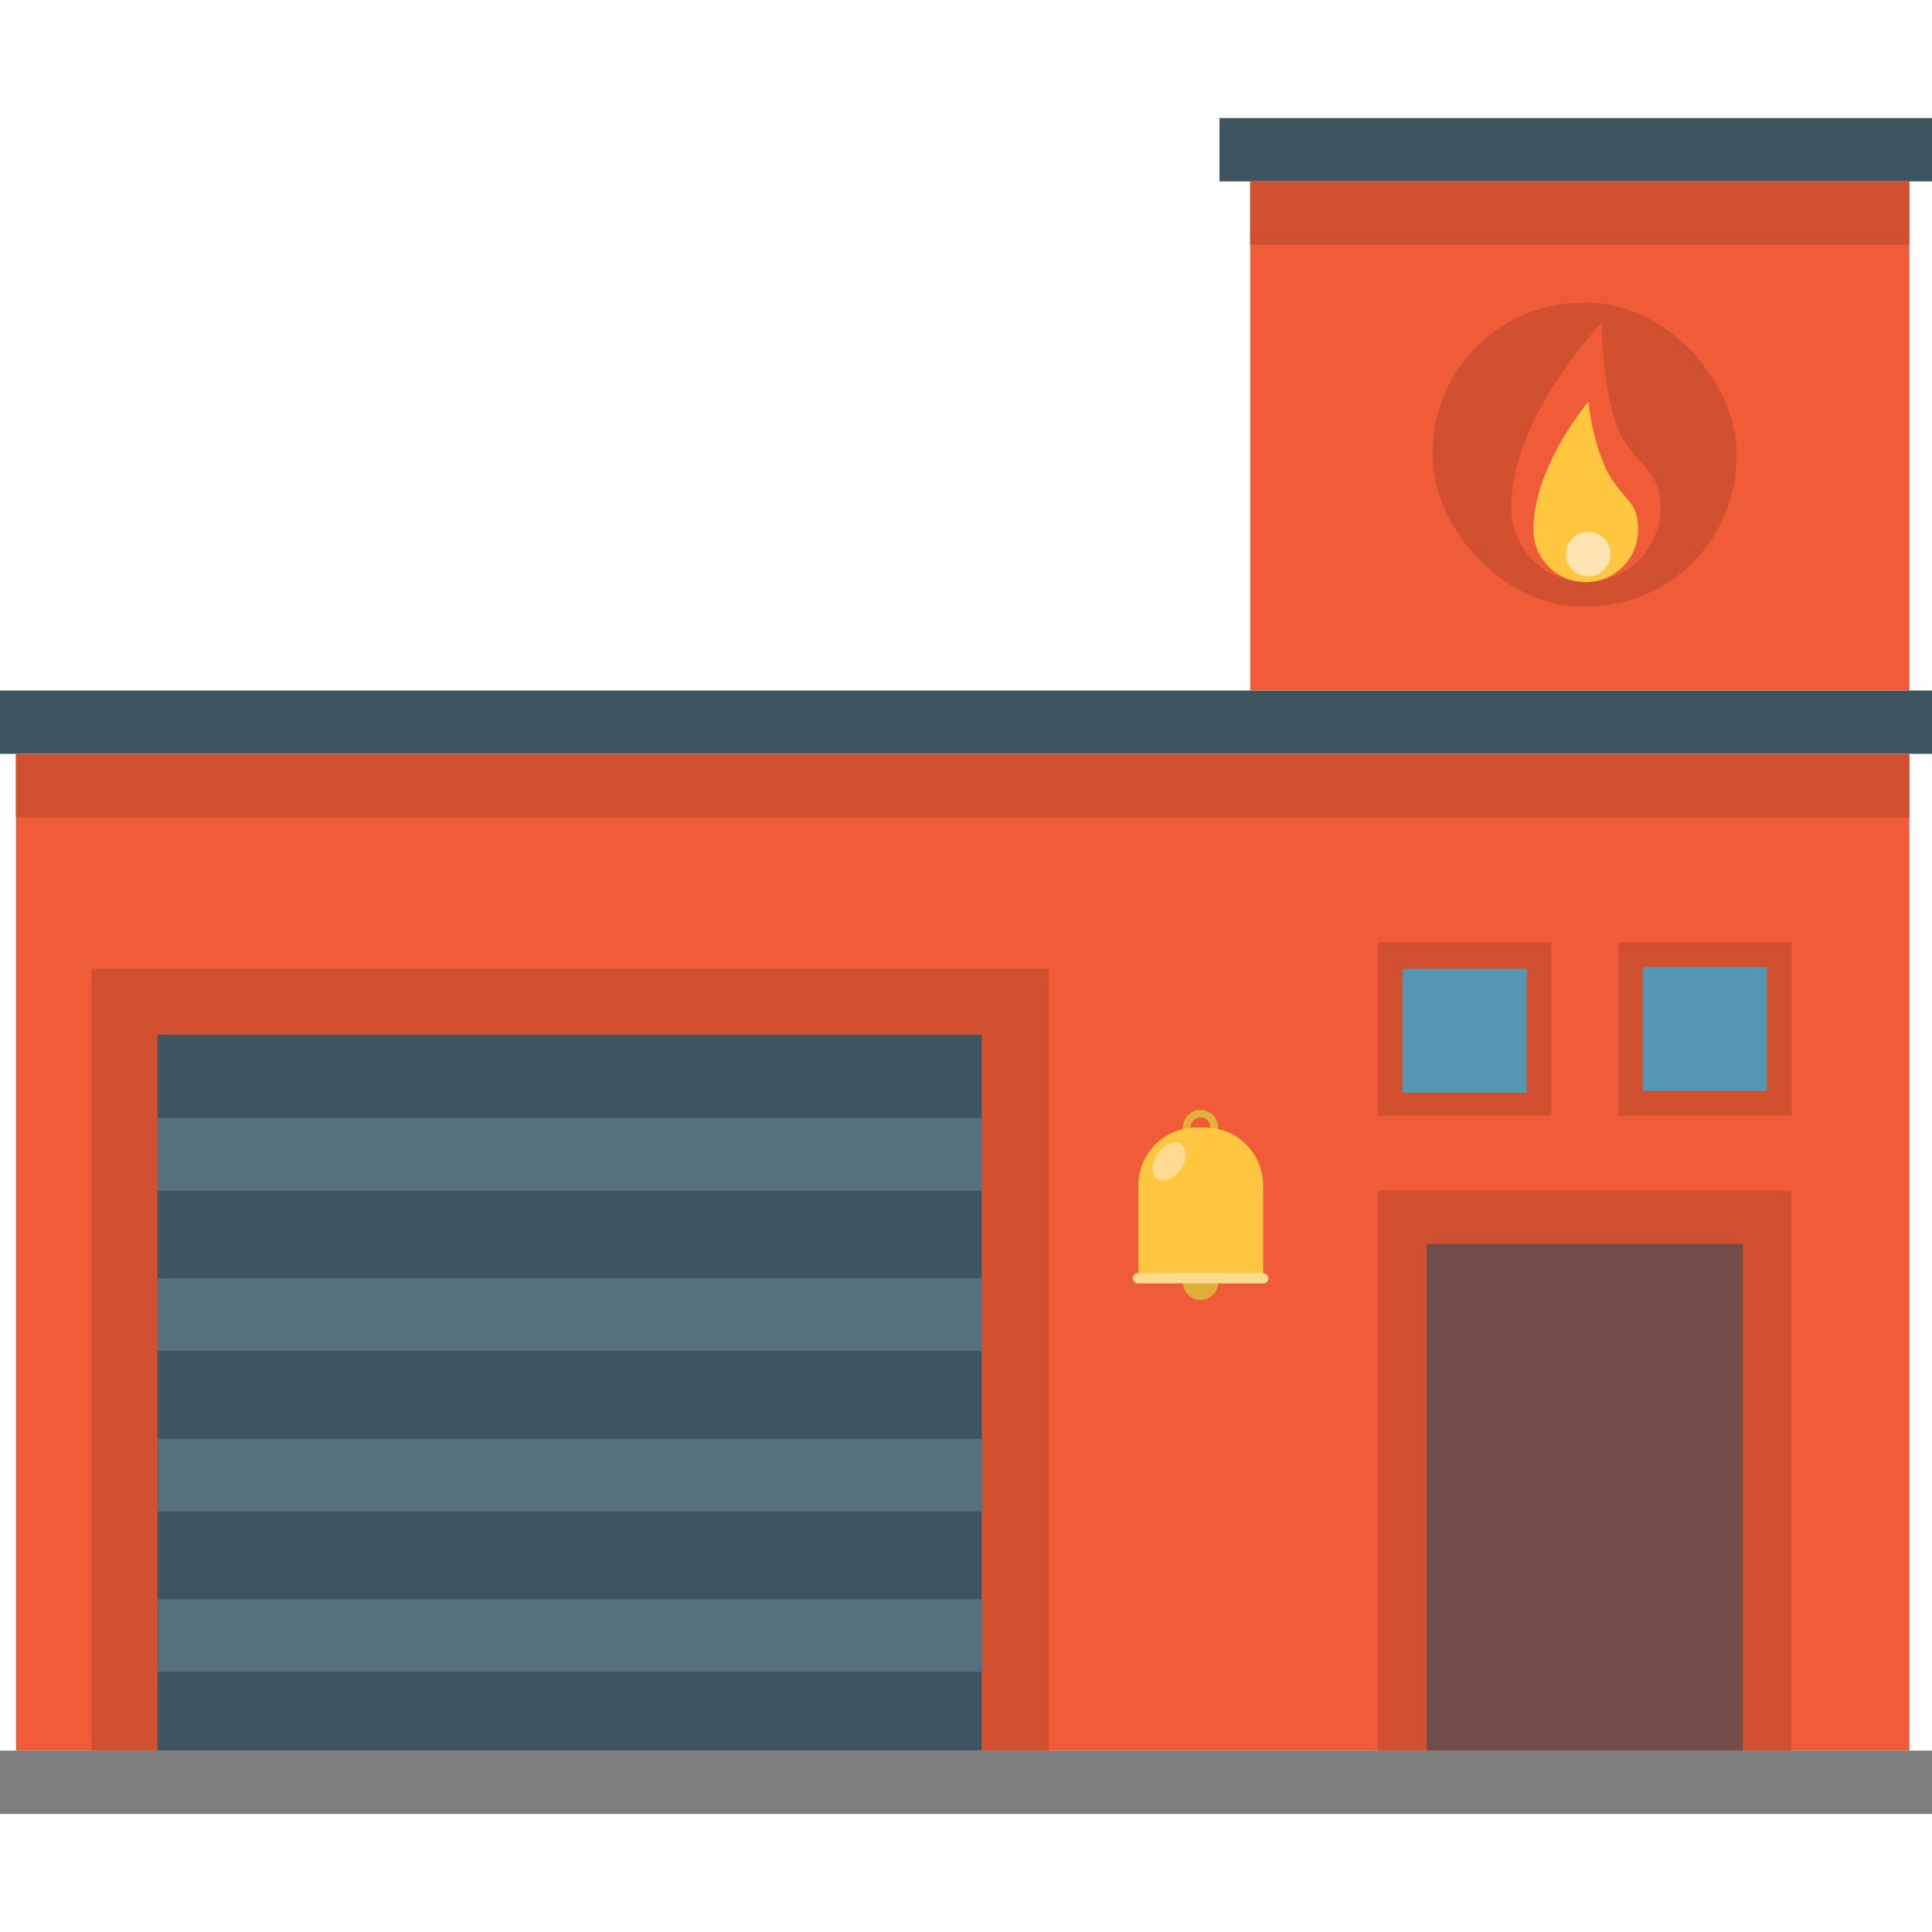<svg id="Layer_1" data-name="Layer 1" xmlns="http://www.w3.org/2000/svg" viewBox="0 0 100 100"><defs><style>.cls-1{fill:#f05c38;}.cls-2{fill:#3e545f;}.cls-3{fill:#7d7d7d;}.cls-4{fill:#d05030;}.cls-5{fill:#56707d;}.cls-6{fill:#deae38;}.cls-7{fill:#e2b13a;}.cls-8{fill:#ffc63f;}.cls-9{fill:#ffdb91;}.cls-10{fill:#714c48;}.cls-11{fill:#5596b2;}.cls-12{fill:#ffc640;}.cls-13{fill:#ffe5b1;}</style></defs><title>firestation</title><rect class="cls-1" x="0.83" y="39.03" width="98" height="51.58"/><rect class="cls-2" y="35.74" width="100" height="3.28"/><rect class="cls-3" y="90.61" width="100" height="3.28"/><rect class="cls-2" x="63.12" y="6.11" width="36.88" height="3.28"/><rect class="cls-4" x="0.82" y="39.03" width="98.01" height="3.28"/><rect class="cls-1" x="64.71" y="9.39" width="34.12" height="26.35"/><rect class="cls-2" x="8.14" y="53.56" width="42.68" height="37.05"/><rect class="cls-5" x="8.14" y="57.87" width="42.68" height="3.76"/><rect class="cls-5" x="8.14" y="66.17" width="42.68" height="3.76"/><rect class="cls-5" x="8.17" y="74.47" width="42.68" height="3.76"/><rect class="cls-5" x="8.17" y="82.77" width="42.68" height="3.76"/><rect class="cls-4" x="4.72" y="50.78" width="3.42" height="39.83"/><rect class="cls-4" x="50.86" y="50.78" width="3.42" height="39.83"/><rect class="cls-4" x="27.79" y="27.07" width="3.42" height="49.55" transform="translate(81.34 22.35) rotate(90)"/><rect class="cls-4" x="64.71" y="9.39" width="34.12" height="3.28"/><circle class="cls-6" cx="62.14" cy="66.38" r="0.91"/><path class="cls-7" d="M62.14,57.84a.52.52,0,0,1,.52.52.52.52,0,1,1-.52-.52m0-.39a.91.91,0,1,0,0,1.82.91.91,0,1,0,0-1.82Z"/><path class="cls-8" d="M62,58.36h.38a3,3,0,0,1,3,3v5a0,0,0,0,1,0,0H58.92a0,0,0,0,1,0,0v-5A3,3,0,0,1,62,58.36Z"/><rect class="cls-9" x="58.63" y="65.9" width="7.02" height="0.53" rx="0.25" ry="0.25"/><ellipse class="cls-9" cx="60.52" cy="60.11" rx="1.09" ry="0.72" transform="translate(-23.47 75.01) rotate(-54.86)"/><rect class="cls-4" x="71.32" y="61.63" width="21.4" height="28.98"/><rect class="cls-10" x="73.84" y="64.38" width="16.37" height="26.23"/><rect class="cls-4" x="71.32" y="48.77" width="8.97" height="8.97"/><rect class="cls-11" x="72.6" y="50.14" width="6.42" height="6.42"/><rect class="cls-4" x="83.76" y="48.77" width="8.97" height="8.97"/><rect class="cls-4" x="74.16" y="15.67" width="15.72" height="15.72" rx="7.74" ry="7.74"/><rect class="cls-11" x="85.03" y="50.05" width="6.42" height="6.42"/><path class="cls-1" d="M85.94,26.27a3.86,3.86,0,1,1-7.72,0c0-4.71,4.71-9.6,4.71-9.6a17.46,17.46,0,0,0,.68,5.19C84.42,24.1,85.94,24.1,85.94,26.27Z"/><path class="cls-12" d="M84.79,27.42a2.71,2.71,0,1,1-5.42,0c0-3.3,2.86-6.64,2.86-6.64a11.07,11.07,0,0,0,.92,3.55C84.06,26,84.79,25.9,84.79,27.42Z"/><circle class="cls-13" cx="82.21" cy="28.68" r="1.15"/></svg>